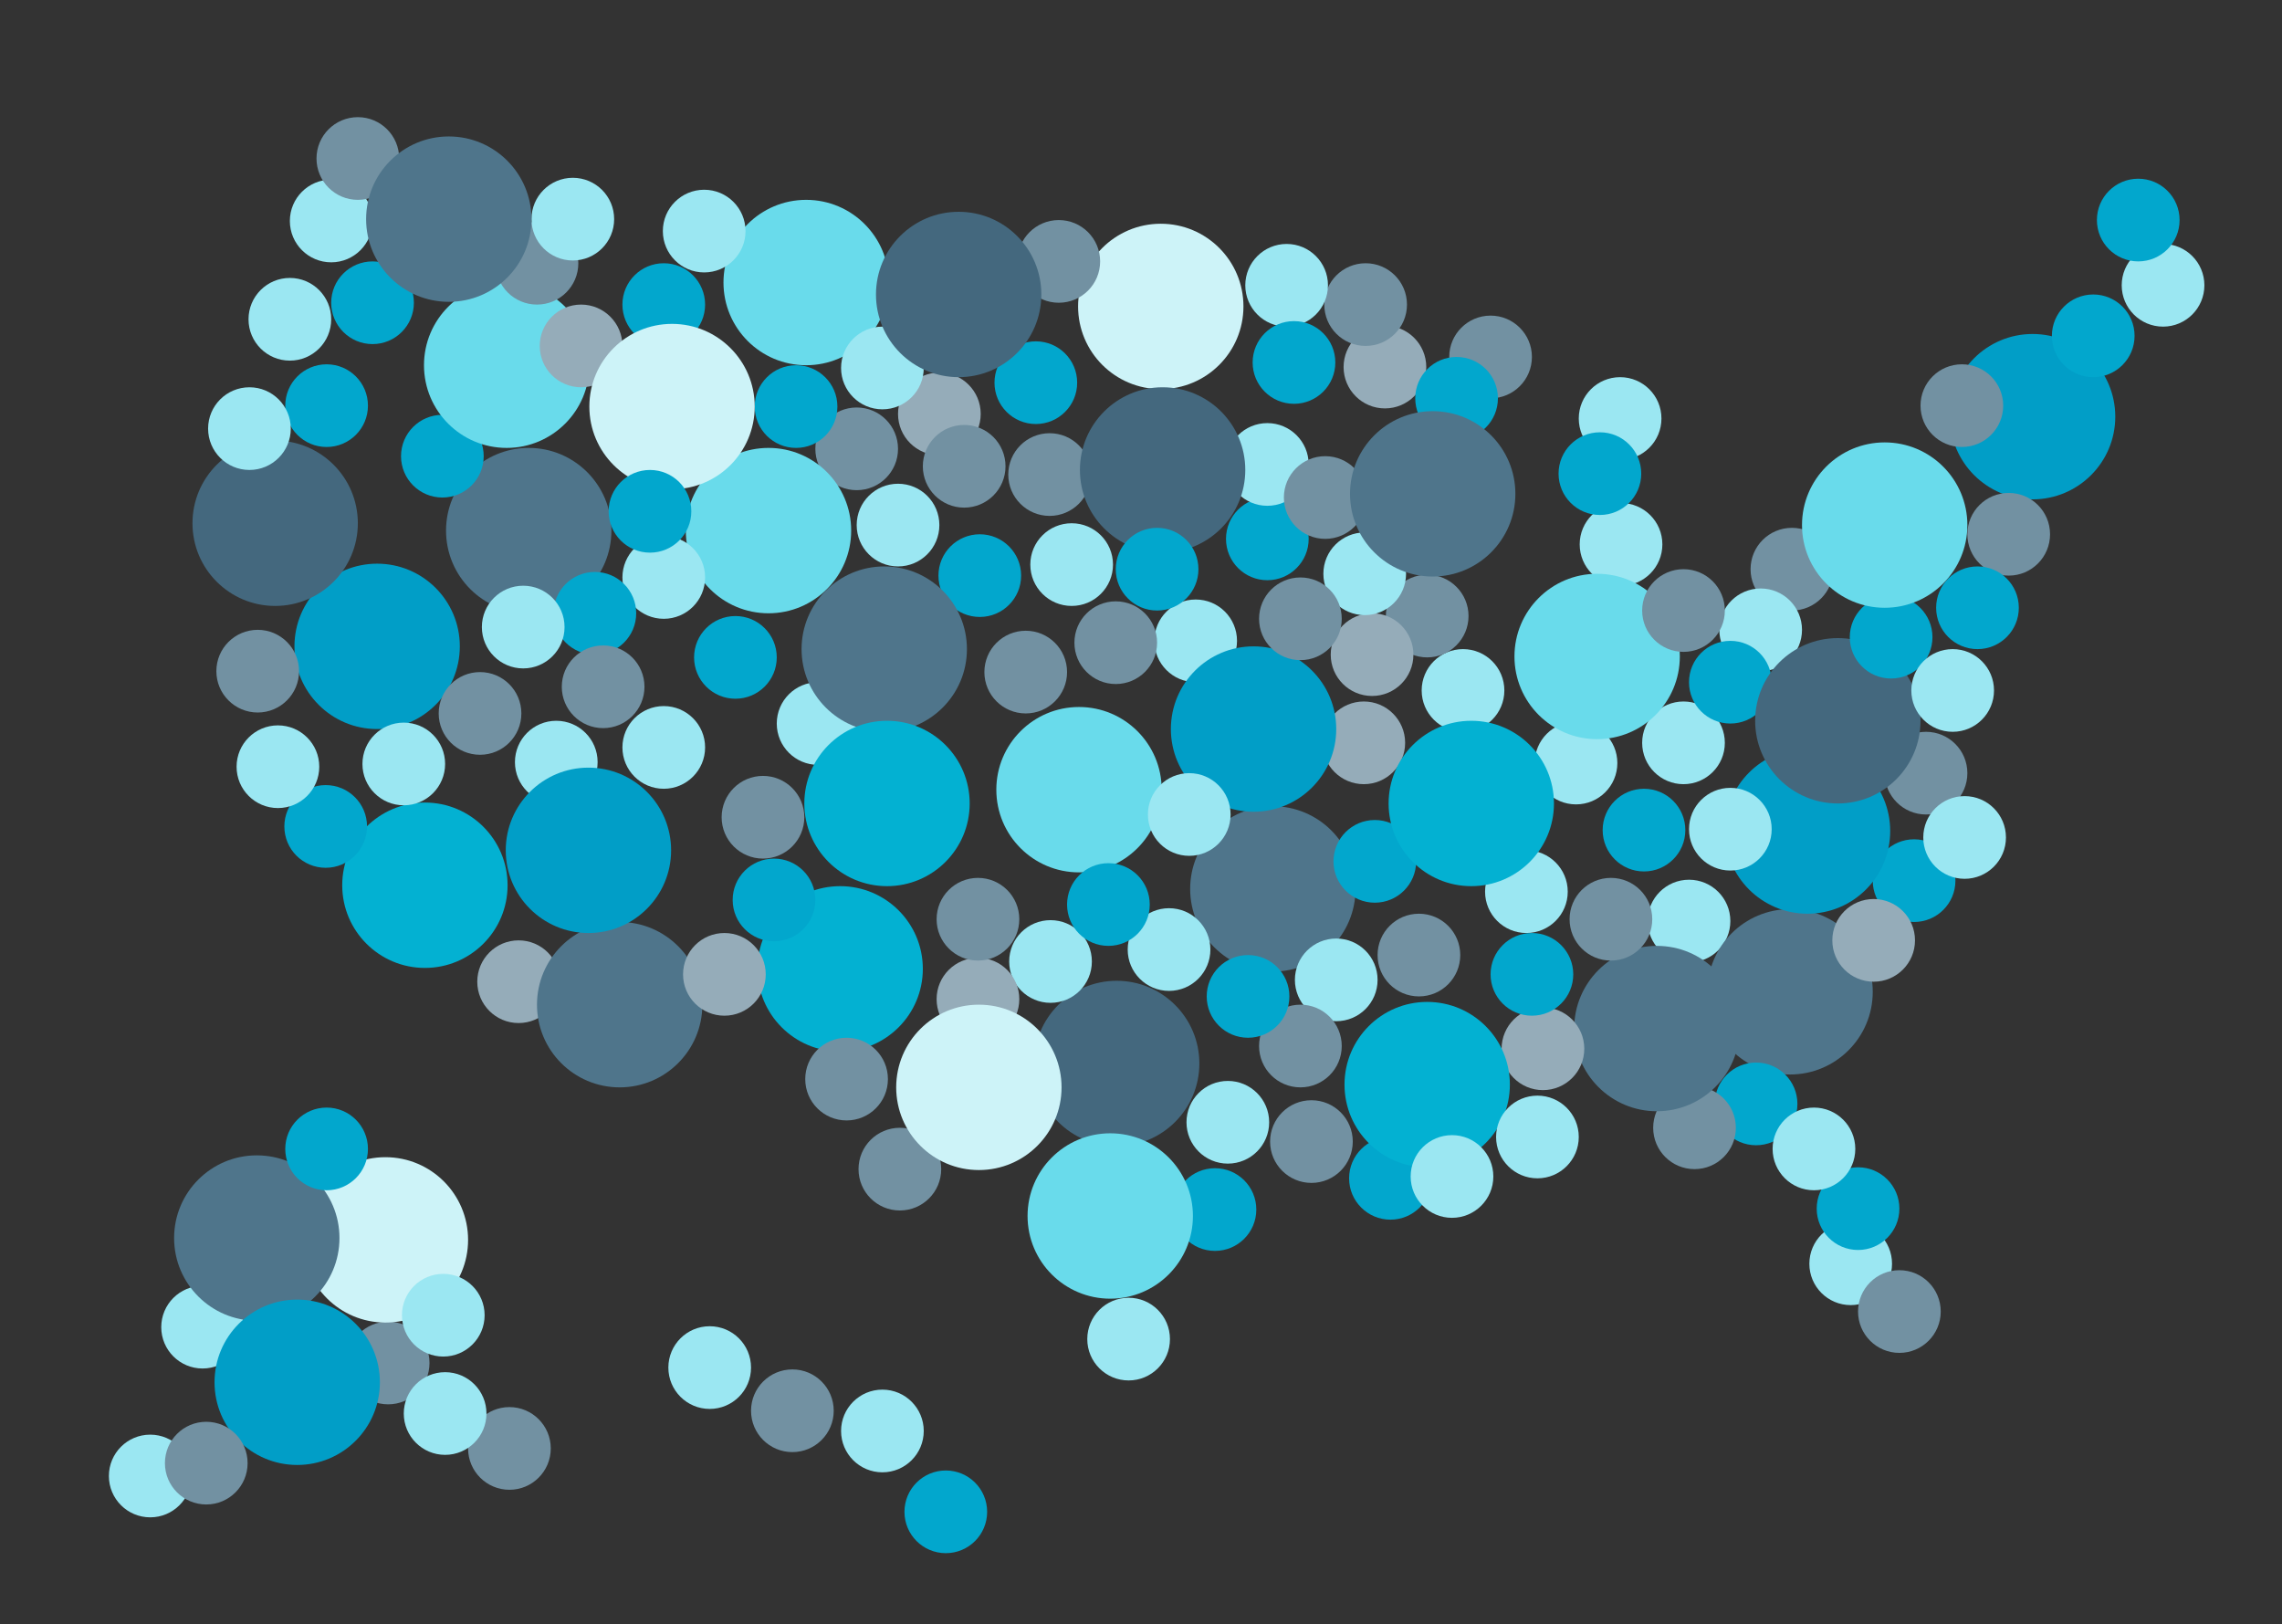 <svg id="US_map" data-name="US map" xmlns="http://www.w3.org/2000/svg" viewBox="0 0 621 442"><rect x="0" y="0" width="621" height="442" fill="#333333" stroke="none"/><defs><style>.cls-1{fill:#7291a2;}.cls-2{fill:#9be7f2;}.cls-3{fill:#cdf3f8;}.cls-4{fill:#4f758b;}.cls-5{fill:#019ec7;}.cls-6{fill:#02a7cd;}.cls-7{fill:#95acb9;}.cls-8{fill:#69dbeb;}.cls-9{fill:#44687e;}.cls-10{fill:#03b1d2;}</style></defs><title>about-map</title><g id="circles_-_alaska" data-name="circles - alaska"><g id="Ellipse_1_copy_89" data-name="Ellipse 1 copy 89"><circle class="cls-1" cx="105.63" cy="370.88" r="11.25"/></g><g id="Ellipse_1_copy_77" data-name="Ellipse 1 copy 77"><circle class="cls-1" cx="138.63" cy="394.13" r="11.25"/></g><g id="Ellipse_1_copy_62" data-name="Ellipse 1 copy 62"><circle class="cls-2" cx="121.13" cy="384.63" r="11.25"/></g><g id="Ellipse_1_copy_42" data-name="Ellipse 1 copy 42"><circle class="cls-2" cx="40.88" cy="401.63" r="11.25"/></g><g id="Ellipse_1_copy_35" data-name="Ellipse 1 copy 35"><circle class="cls-2" cx="55.13" cy="361.13" r="11.25"/></g><g id="Ellipse_1_copy_31" data-name="Ellipse 1 copy 31"><circle class="cls-3" cx="104.88" cy="337.38" r="22.5"/></g><g id="Ellipse_1_copy_24" data-name="Ellipse 1 copy 24"><circle class="cls-4" cx="69.88" cy="336.88" r="22.5"/></g><g id="Ellipse_1_copy_12" data-name="Ellipse 1 copy 12"><circle class="cls-5" cx="80.88" cy="376.13" r="22.5"/></g><g id="Ellipse_1_copy_8" data-name="Ellipse 1 copy 8"><circle class="cls-6" cx="88.88" cy="312.63" r="11.25"/></g><g id="Ellipse_1_copy_2" data-name="Ellipse 1 copy 2"><circle class="cls-2" cx="120.63" cy="357.88" r="11.25"/></g><g id="Ellipse_1_copy" data-name="Ellipse 1 copy"><circle class="cls-1" cx="56.13" cy="398.13" r="11.25"/></g></g><g id="Hawaii"><g id="Ellipse_1_copy_75" data-name="Ellipse 1 copy 75"><circle class="cls-6" cx="257.38" cy="411.38" r="11.25"/></g><g id="Ellipse_1_copy_18" data-name="Ellipse 1 copy 18"><circle class="cls-2" cx="240.13" cy="389.38" r="11.25"/></g><g id="Ellipse_1_copy_25" data-name="Ellipse 1 copy 25"><circle class="cls-1" cx="215.63" cy="383.88" r="11.25"/></g><g id="Ellipse_1_copy_66" data-name="Ellipse 1 copy 66"><circle class="cls-2" cx="193.13" cy="372.13" r="11.25"/></g></g><g id="circles_copy_2" data-name="circles copy 2"><g id="Ellipse_1_copy_92" data-name="Ellipse 1 copy 92"><circle class="cls-7" cx="376.88" cy="99.88" r="11.25"/></g><g id="Ellipse_1_copy_89-2" data-name="Ellipse 1 copy 89"><circle class="cls-1" cx="371.63" cy="82.88" r="11.25"/></g><g id="Ellipse_1_copy_78" data-name="Ellipse 1 copy 78"><circle class="cls-2" cx="440.88" cy="113.88" r="11.25"/></g><g id="Ellipse_1_copy_77-2" data-name="Ellipse 1 copy 77"><circle class="cls-1" cx="405.63" cy="97.13" r="11.25"/></g><g id="Ellipse_1_copy_75-2" data-name="Ellipse 1 copy 75"><circle class="cls-6" cx="396.38" cy="108.38" r="11.25"/></g><g id="Ellipse_1_copy_71" data-name="Ellipse 1 copy 71"><circle class="cls-2" cx="459.63" cy="250.63" r="11.25"/></g><g id="Ellipse_1_copy_66-2" data-name="Ellipse 1 copy 66"><circle class="cls-2" cx="441.13" cy="148.13" r="11.25"/></g><g id="Ellipse_1_copy_62-2" data-name="Ellipse 1 copy 62"><circle class="cls-2" cx="350.13" cy="77.63" r="11.25"/></g><g id="Ellipse_1_copy_47" data-name="Ellipse 1 copy 47"><circle class="cls-2" cx="503.63" cy="343.88" r="11.25"/></g><g id="Ellipse_1_copy_45" data-name="Ellipse 1 copy 45"><circle class="cls-6" cx="435.38" cy="128.88" r="11.25"/></g><g id="Ellipse_1_copy_43" data-name="Ellipse 1 copy 43"><circle class="cls-4" cx="487.13" cy="269.88" r="22.5"/></g><g id="Ellipse_1_copy_42-2" data-name="Ellipse 1 copy 42"><circle class="cls-2" cx="428.88" cy="207.63" r="11.25"/></g><g id="Ellipse_1_copy_39" data-name="Ellipse 1 copy 39"><circle class="cls-6" cx="477.88" cy="300.38" r="11.25"/></g><g id="Ellipse_1_copy_37" data-name="Ellipse 1 copy 37"><circle class="cls-1" cx="461.13" cy="306.88" r="11.25"/></g><g id="Ellipse_1_copy_36" data-name="Ellipse 1 copy 36"><circle class="cls-5" cx="553.13" cy="113.38" r="22.5"/></g><g id="Ellipse_1_copy_35-2" data-name="Ellipse 1 copy 35"><circle class="cls-2" cx="458.13" cy="202.13" r="11.25"/></g><g id="Ellipse_1_copy_34" data-name="Ellipse 1 copy 34"><circle class="cls-8" cx="434.63" cy="178.63" r="22.5"/></g><g id="Ellipse_1_copy_33" data-name="Ellipse 1 copy 33"><circle class="cls-6" cx="505.63" cy="328.88" r="11.25"/></g><g id="Ellipse_1_copy_31-2" data-name="Ellipse 1 copy 31"><circle class="cls-3" cx="315.88" cy="83.38" r="22.5"/></g><g id="Ellipse_1_copy_30" data-name="Ellipse 1 copy 30"><circle class="cls-2" cx="493.63" cy="312.63" r="11.25"/></g><g id="Ellipse_1_copy_29" data-name="Ellipse 1 copy 29"><circle class="cls-1" cx="516.88" cy="356.88" r="11.25"/></g><g id="Ellipse_1_copy_27" data-name="Ellipse 1 copy 27"><circle class="cls-6" cx="520.88" cy="239.63" r="11.25"/></g><g id="Ellipse_1_copy_25-2" data-name="Ellipse 1 copy 25"><circle class="cls-1" cx="487.63" cy="154.88" r="11.25"/></g><g id="Ellipse_1_copy_24-2" data-name="Ellipse 1 copy 24"><circle class="cls-4" cx="450.88" cy="279.88" r="22.5"/></g><g id="Ellipse_1_copy_20" data-name="Ellipse 1 copy 20"><circle class="cls-7" cx="509.88" cy="255.88" r="11.25"/></g><g id="Ellipse_1_copy_18-2" data-name="Ellipse 1 copy 18"><circle class="cls-2" cx="479.13" cy="171.38" r="11.25"/></g><g id="Ellipse_1_copy_17" data-name="Ellipse 1 copy 17"><circle class="cls-1" cx="524.13" cy="210.38" r="11.25"/></g><g id="Ellipse_1_copy_12-2" data-name="Ellipse 1 copy 12"><circle class="cls-5" cx="491.88" cy="226.13" r="22.5"/></g><g id="Ellipse_1_copy_8-2" data-name="Ellipse 1 copy 8"><circle class="cls-6" cx="470.88" cy="185.63" r="11.25"/></g><g id="Ellipse_1_copy_3" data-name="Ellipse 1 copy 3"><circle class="cls-9" cx="500.13" cy="196.13" r="22.5"/></g><g id="Ellipse_1_copy_2-2" data-name="Ellipse 1 copy 2"><circle class="cls-2" cx="534.63" cy="227.88" r="11.25"/></g><g id="Ellipse_1_copy-2" data-name="Ellipse 1 copy"><circle class="cls-1" cx="458.13" cy="166.13" r="11.25"/></g></g><g id="circles_copy" data-name="circles copy"><g id="Ellipse_1_copy_93" data-name="Ellipse 1 copy 93"><circle class="cls-6" cx="101.38" cy="82.38" r="11.25"/></g><g id="Ellipse_1_copy_92-2" data-name="Ellipse 1 copy 92"><circle class="cls-7" cx="255.63" cy="112.63" r="11.25"/></g><g id="Ellipse_1_copy_89-3" data-name="Ellipse 1 copy 89"><circle class="cls-1" cx="438.38" cy="250.13" r="11.25"/></g><g id="Ellipse_1_copy_87" data-name="Ellipse 1 copy 87"><circle class="cls-6" cx="569.63" cy="91.38" r="11.25"/></g><g id="Ellipse_1_copy_86" data-name="Ellipse 1 copy 86"><circle class="cls-2" cx="588.63" cy="77.63" r="11.25"/></g><g id="Ellipse_1_copy_81" data-name="Ellipse 1 copy 81"><circle class="cls-6" cx="581.88" cy="59.88" r="11.25"/></g><g id="Ellipse_1_copy_77-3" data-name="Ellipse 1 copy 77"><circle class="cls-1" cx="546.63" cy="145.38" r="11.25"/></g><g id="Ellipse_1_copy_75-3" data-name="Ellipse 1 copy 75"><circle class="cls-6" cx="447.38" cy="225.88" r="11.25"/></g><g id="Ellipse_1_copy_73" data-name="Ellipse 1 copy 73"><circle class="cls-1" cx="356.88" cy="310.63" r="11.25"/></g><g id="Ellipse_1_copy_67" data-name="Ellipse 1 copy 67"><circle class="cls-4" cx="143.88" cy="144.38" r="22.5"/></g><g id="Ellipse_1_copy_66-3" data-name="Ellipse 1 copy 66"><circle class="cls-2" cx="291.63" cy="153.63" r="11.25"/></g><g id="Ellipse_1_copy_65" data-name="Ellipse 1 copy 65"><circle class="cls-1" cx="262.38" cy="126.88" r="11.25"/></g><g id="Ellipse_1_copy_63" data-name="Ellipse 1 copy 63"><circle class="cls-6" cx="330.63" cy="329.13" r="11.25"/></g><g id="Ellipse_1_copy_62-3" data-name="Ellipse 1 copy 62"><circle class="cls-2" cx="334.13" cy="305.38" r="11.25"/></g><g id="Ellipse_1_copy_46" data-name="Ellipse 1 copy 46"><circle class="cls-8" cx="293.63" cy="214.88" r="22.5"/></g><g id="Ellipse_1_copy_45-2" data-name="Ellipse 1 copy 45"><circle class="cls-6" cx="378.38" cy="320.63" r="11.25"/></g><g id="Ellipse_1_copy_44" data-name="Ellipse 1 copy 44"><circle class="cls-7" cx="419.88" cy="285.38" r="11.25"/></g><g id="Ellipse_1_copy_43-2" data-name="Ellipse 1 copy 43"><circle class="cls-4" cx="346.38" cy="241.88" r="22.5"/></g><g id="Ellipse_1_copy_42-3" data-name="Ellipse 1 copy 42"><circle class="cls-2" cx="415.38" cy="242.63" r="11.25"/></g><g id="Ellipse_1_copy_41" data-name="Ellipse 1 copy 41"><circle class="cls-1" cx="386.13" cy="259.88" r="11.25"/></g><g id="Ellipse_1_copy_40" data-name="Ellipse 1 copy 40"><circle class="cls-10" cx="388.38" cy="295.13" r="22.5"/></g><g id="Ellipse_1_copy_39-2" data-name="Ellipse 1 copy 39"><circle class="cls-6" cx="266.63" cy="156.63" r="11.25"/></g><g id="Ellipse_1_copy_38" data-name="Ellipse 1 copy 38"><circle class="cls-2" cx="418.38" cy="309.38" r="11.25"/></g><g id="Ellipse_1_copy_37-2" data-name="Ellipse 1 copy 37"><circle class="cls-1" cx="285.63" cy="129.13" r="11.25"/></g><g id="Ellipse_1_copy_35-3" data-name="Ellipse 1 copy 35"><circle class="cls-2" cx="325.38" cy="174.38" r="11.25"/></g><g id="Ellipse_1_copy_34-2" data-name="Ellipse 1 copy 34"><circle class="cls-8" cx="219.38" cy="76.88" r="22.5"/></g><g id="Ellipse_1_copy_33-2" data-name="Ellipse 1 copy 33"><circle class="cls-6" cx="374.13" cy="234.38" r="11.25"/></g><g id="Ellipse_1_copy_30-2" data-name="Ellipse 1 copy 30"><circle class="cls-2" cx="363.63" cy="266.63" r="11.25"/></g><g id="Ellipse_1_copy_29-2" data-name="Ellipse 1 copy 29"><circle class="cls-1" cx="279.13" cy="182.88" r="11.25"/></g><g id="Ellipse_1_copy_28" data-name="Ellipse 1 copy 28"><circle class="cls-9" cx="303.88" cy="289.38" r="22.5"/></g><g id="Ellipse_1_copy_27-2" data-name="Ellipse 1 copy 27"><circle class="cls-6" cx="344.88" cy="146.63" r="11.25"/></g><g id="Ellipse_1_copy_26" data-name="Ellipse 1 copy 26"><circle class="cls-2" cx="398.13" cy="187.88" r="11.25"/></g><g id="Ellipse_1_copy_25-3" data-name="Ellipse 1 copy 25"><circle class="cls-1" cx="353.88" cy="284.63" r="11.25"/></g><g id="Ellipse_1_copy_23" data-name="Ellipse 1 copy 23"><circle class="cls-2" cx="395.13" cy="320.13" r="11.25"/></g><g id="Ellipse_1_copy_21" data-name="Ellipse 1 copy 21"><circle class="cls-6" cx="416.88" cy="265.13" r="11.25"/></g><g id="Ellipse_1_copy_20-2" data-name="Ellipse 1 copy 20"><circle class="cls-7" cx="371.13" cy="202.13" r="11.25"/></g><g id="Ellipse_1_copy_18-3" data-name="Ellipse 1 copy 18"><circle class="cls-2" cx="344.88" cy="126.38" r="11.25"/></g><g id="Ellipse_1_copy_17-2" data-name="Ellipse 1 copy 17"><circle class="cls-1" cx="388.38" cy="167.63" r="11.25"/></g><g id="Ellipse_1_copy_16" data-name="Ellipse 1 copy 16"><circle class="cls-10" cx="400.38" cy="218.63" r="22.5"/></g><g id="Ellipse_1_copy_15" data-name="Ellipse 1 copy 15"><circle class="cls-6" cx="281.88" cy="104.13" r="11.25"/></g><g id="Ellipse_1_copy_13" data-name="Ellipse 1 copy 13"><circle class="cls-1" cx="244.88" cy="318.13" r="11.25"/></g><g id="Ellipse_1_copy_12-3" data-name="Ellipse 1 copy 12"><circle class="cls-5" cx="341.13" cy="198.38" r="22.5"/></g><g id="Ellipse_1_copy_8-3" data-name="Ellipse 1 copy 8"><circle class="cls-6" cx="339.63" cy="271.13" r="11.25"/></g><g id="Ellipse_1_copy_7" data-name="Ellipse 1 copy 7"><circle class="cls-7" cx="373.38" cy="178.13" r="11.25"/></g><g id="Ellipse_1_copy_5" data-name="Ellipse 1 copy 5"><circle class="cls-2" cx="316.38" cy="137.63" r="11.25"/></g><g id="Ellipse_1_copy_4" data-name="Ellipse 1 copy 4"><circle class="cls-1" cx="360.63" cy="135.38" r="11.25"/></g><g id="Ellipse_1_copy_3-2" data-name="Ellipse 1 copy 3"><circle class="cls-9" cx="316.38" cy="127.88" r="22.5"/></g><g id="Ellipse_1_copy_10" data-name="Ellipse 1 copy 10"><circle class="cls-6" cx="314.88" cy="154.88" r="11.25"/></g><g id="Ellipse_1_copy_2-3" data-name="Ellipse 1 copy 2"><circle class="cls-2" cx="371.38" cy="156.13" r="11.25"/></g><g id="Ellipse_1_copy-3" data-name="Ellipse 1 copy"><circle class="cls-1" cx="353.88" cy="168.38" r="11.25"/></g></g><g id="circles"><g id="Ellipse_1_copy_92-3" data-name="Ellipse 1 copy 92"><circle class="cls-7" cx="141.13" cy="267.13" r="11.25"/></g><g id="Ellipse_1_copy_89-4" data-name="Ellipse 1 copy 89"><circle class="cls-1" cx="533.88" cy="110.38" r="11.25"/></g><g id="Ellipse_1_copy_88" data-name="Ellipse 1 copy 88"><circle class="cls-10" cx="115.63" cy="240.88" r="22.5"/></g><g id="Ellipse_1_copy_87-2" data-name="Ellipse 1 copy 87"><circle class="cls-6" cx="514.63" cy="173.38" r="11.25"/></g><g id="Ellipse_1_copy_86-2" data-name="Ellipse 1 copy 86"><circle class="cls-2" cx="531.38" cy="187.88" r="11.25"/></g><g id="Ellipse_1_copy_84" data-name="Ellipse 1 copy 84"><circle class="cls-5" cx="102.63" cy="175.88" r="22.5"/></g><g id="Ellipse_1_copy_83" data-name="Ellipse 1 copy 83"><circle class="cls-2" cx="285.88" cy="261.63" r="11.25"/></g><g id="Ellipse_1_copy_81-2" data-name="Ellipse 1 copy 81"><circle class="cls-6" cx="538.13" cy="165.38" r="11.25"/></g><g id="Ellipse_1_copy_78-2" data-name="Ellipse 1 copy 78"><circle class="cls-2" cx="323.63" cy="221.63" r="11.25"/></g><g id="Ellipse_1_copy_77-4" data-name="Ellipse 1 copy 77"><circle class="cls-1" cx="130.63" cy="194.13" r="11.25"/></g><g id="Ellipse_1_copy_75-4" data-name="Ellipse 1 copy 75"><circle class="cls-6" cx="88.63" cy="224.88" r="11.25"/></g><g id="Ellipse_1_copy_74" data-name="Ellipse 1 copy 74"><circle class="cls-2" cx="470.88" cy="225.63" r="11.25"/></g><g id="Ellipse_1_copy_73-2" data-name="Ellipse 1 copy 73"><circle class="cls-1" cx="303.63" cy="174.88" r="11.25"/></g><g id="Ellipse_1_copy_71-2" data-name="Ellipse 1 copy 71"><circle class="cls-2" cx="78.88" cy="86.88" r="11.25"/></g><g id="Ellipse_1_copy_67-2" data-name="Ellipse 1 copy 67"><circle class="cls-4" cx="389.88" cy="134.38" r="22.5"/></g><g id="Ellipse_1_copy_66-4" data-name="Ellipse 1 copy 66"><circle class="cls-2" cx="191.63" cy="62.88" r="11.25"/></g><g id="Ellipse_1_copy_65-2" data-name="Ellipse 1 copy 65"><circle class="cls-1" cx="70.13" cy="182.63" r="11.25"/></g><g id="Ellipse_1_copy_63-2" data-name="Ellipse 1 copy 63"><circle class="cls-6" cx="352.13" cy="98.63" r="11.25"/></g><g id="Ellipse_1_copy_62-4" data-name="Ellipse 1 copy 62"><circle class="cls-2" cx="109.88" cy="207.88" r="11.25"/></g><g id="Ellipse_1_copy_59" data-name="Ellipse 1 copy 59"><circle class="cls-2" cx="307.13" cy="364.38" r="11.25"/></g><g id="Ellipse_1_copy_51" data-name="Ellipse 1 copy 51"><circle class="cls-6" cx="200.13" cy="178.88" r="11.25"/></g><g id="Ellipse_1_copy_47-2" data-name="Ellipse 1 copy 47"><circle class="cls-2" cx="318.13" cy="258.38" r="11.25"/></g><g id="Ellipse_1_copy_46-2" data-name="Ellipse 1 copy 46"><circle class="cls-8" cx="302.13" cy="330.88" r="22.5"/></g><g id="Ellipse_1_copy_45-3" data-name="Ellipse 1 copy 45"><circle class="cls-6" cx="88.88" cy="110.38" r="11.25"/></g><g id="Ellipse_1_copy_44-2" data-name="Ellipse 1 copy 44"><circle class="cls-7" cx="266.13" cy="271.88" r="11.25"/></g><g id="Ellipse_1_copy_43-3" data-name="Ellipse 1 copy 43"><circle class="cls-4" cx="168.63" cy="273.38" r="22.5"/></g><g id="Ellipse_1_copy_42-4" data-name="Ellipse 1 copy 42"><circle class="cls-2" cx="240.13" cy="100.13" r="11.25"/></g><g id="Ellipse_1_copy_41-2" data-name="Ellipse 1 copy 41"><circle class="cls-1" cx="266.13" cy="250.13" r="11.25"/></g><g id="Ellipse_1_copy_40-2" data-name="Ellipse 1 copy 40"><circle class="cls-10" cx="228.63" cy="263.63" r="22.5"/></g><g id="Ellipse_1_copy_39-3" data-name="Ellipse 1 copy 39"><circle class="cls-6" cx="301.63" cy="246.13" r="11.25"/></g><g id="Ellipse_1_copy_38-2" data-name="Ellipse 1 copy 38"><circle class="cls-2" cx="90.13" cy="60.13" r="11.25"/></g><g id="Ellipse_1_copy_37-3" data-name="Ellipse 1 copy 37"><circle class="cls-1" cx="288.13" cy="71.13" r="11.25"/></g><g id="Ellipse_1_copy_35-4" data-name="Ellipse 1 copy 35"><circle class="cls-2" cx="151.38" cy="207.38" r="11.25"/></g><g id="Ellipse_1_copy_34-3" data-name="Ellipse 1 copy 34"><circle class="cls-8" cx="512.88" cy="142.88" r="22.5"/></g><g id="Ellipse_1_copy_33-3" data-name="Ellipse 1 copy 33"><circle class="cls-6" cx="120.38" cy="124.13" r="11.25"/></g><g id="Ellipse_1_copy_31-3" data-name="Ellipse 1 copy 31"><circle class="cls-3" cx="266.38" cy="295.88" r="22.5"/></g><g id="Ellipse_1_copy_30-3" data-name="Ellipse 1 copy 30"><circle class="cls-2" cx="75.63" cy="208.63" r="11.25"/></g><g id="Ellipse_1_copy_29-3" data-name="Ellipse 1 copy 29"><circle class="cls-1" cx="233.13" cy="122.13" r="11.25"/></g><g id="Ellipse_1_copy_28-2" data-name="Ellipse 1 copy 28"><circle class="cls-9" cx="74.88" cy="142.38" r="22.5"/></g><g id="Ellipse_1_copy_27-3" data-name="Ellipse 1 copy 27"><circle class="cls-6" cx="210.63" cy="244.88" r="11.25"/></g><g id="Ellipse_1_copy_26-2" data-name="Ellipse 1 copy 26"><circle class="cls-2" cx="222.63" cy="196.88" r="11.25"/></g><g id="Ellipse_1_copy_25-4" data-name="Ellipse 1 copy 25"><circle class="cls-1" cx="230.38" cy="293.63" r="11.25"/></g><g id="Ellipse_1_copy_23-2" data-name="Ellipse 1 copy 23"><circle class="cls-2" cx="244.38" cy="142.88" r="11.25"/></g><g id="Ellipse_1_copy_22" data-name="Ellipse 1 copy 22"><circle class="cls-8" cx="209.13" cy="144.38" r="22.5"/></g><g id="Ellipse_1_copy_21-2" data-name="Ellipse 1 copy 21"><circle class="cls-6" cx="180.63" cy="82.88" r="11.25"/></g><g id="Ellipse_1_copy_20-3" data-name="Ellipse 1 copy 20"><circle class="cls-7" cx="197.13" cy="265.13" r="11.25"/></g><g id="Ellipse_1_copy_19" data-name="Ellipse 1 copy 19"><circle class="cls-4" cx="240.63" cy="176.63" r="22.5"/></g><g id="Ellipse_1_copy_18-4" data-name="Ellipse 1 copy 18"><circle class="cls-2" cx="180.63" cy="157.13" r="11.25"/></g><g id="Ellipse_1_copy_17-3" data-name="Ellipse 1 copy 17"><circle class="cls-1" cx="207.63" cy="222.38" r="11.25"/></g><g id="Ellipse_1_copy_16-2" data-name="Ellipse 1 copy 16"><circle class="cls-10" cx="241.38" cy="218.63" r="22.5"/></g><g id="Ellipse_1_copy_15-2" data-name="Ellipse 1 copy 15"><circle class="cls-6" cx="161.88" cy="166.88" r="11.25"/></g><g id="Ellipse_1_copy_14" data-name="Ellipse 1 copy 14"><circle class="cls-2" cx="180.63" cy="203.38" r="11.25"/></g><g id="Ellipse_1_copy_13-2" data-name="Ellipse 1 copy 13"><circle class="cls-1" cx="164.13" cy="186.88" r="11.25"/></g><g id="Ellipse_1_copy_12-4" data-name="Ellipse 1 copy 12"><circle class="cls-5" cx="160.13" cy="231.38" r="22.5"/></g><g id="Ellipse_1_copy_11" data-name="Ellipse 1 copy 11"><circle class="cls-2" cx="67.88" cy="116.63" r="11.25"/></g><g id="Ellipse_1_copy_9" data-name="Ellipse 1 copy 9"><circle class="cls-8" cx="137.88" cy="99.38" r="22.5"/></g><g id="Ellipse_1_copy_8-4" data-name="Ellipse 1 copy 8"><circle class="cls-6" cx="216.63" cy="110.63" r="11.25"/></g><g id="Ellipse_1_copy_7-2" data-name="Ellipse 1 copy 7"><circle class="cls-7" cx="158.13" cy="94.13" r="11.25"/></g><g id="Ellipse_1_copy_6" data-name="Ellipse 1 copy 6"><circle class="cls-3" cx="182.88" cy="110.63" r="22.5"/></g><g id="Ellipse_1_copy_5-2" data-name="Ellipse 1 copy 5"><circle class="cls-2" cx="142.38" cy="170.63" r="11.25"/></g><g id="Ellipse_1_copy_4-2" data-name="Ellipse 1 copy 4"><circle class="cls-1" cx="146.13" cy="71.63" r="11.25"/></g><g id="Ellipse_1_copy_3-3" data-name="Ellipse 1 copy 3"><circle class="cls-9" cx="260.88" cy="80.13" r="22.5"/></g><g id="Ellipse_1_copy_10-2" data-name="Ellipse 1 copy 10"><circle class="cls-6" cx="176.88" cy="139.13" r="11.25"/></g><g id="Ellipse_1_copy_2-4" data-name="Ellipse 1 copy 2"><circle class="cls-2" cx="155.88" cy="59.63" r="11.25"/></g><g id="Ellipse_1_copy-4" data-name="Ellipse 1 copy"><circle class="cls-1" cx="97.38" cy="43.13" r="11.25"/></g><g id="Ellipse_1" data-name="Ellipse 1"><circle class="cls-4" cx="122.13" cy="59.63" r="22.5"/></g></g></svg>